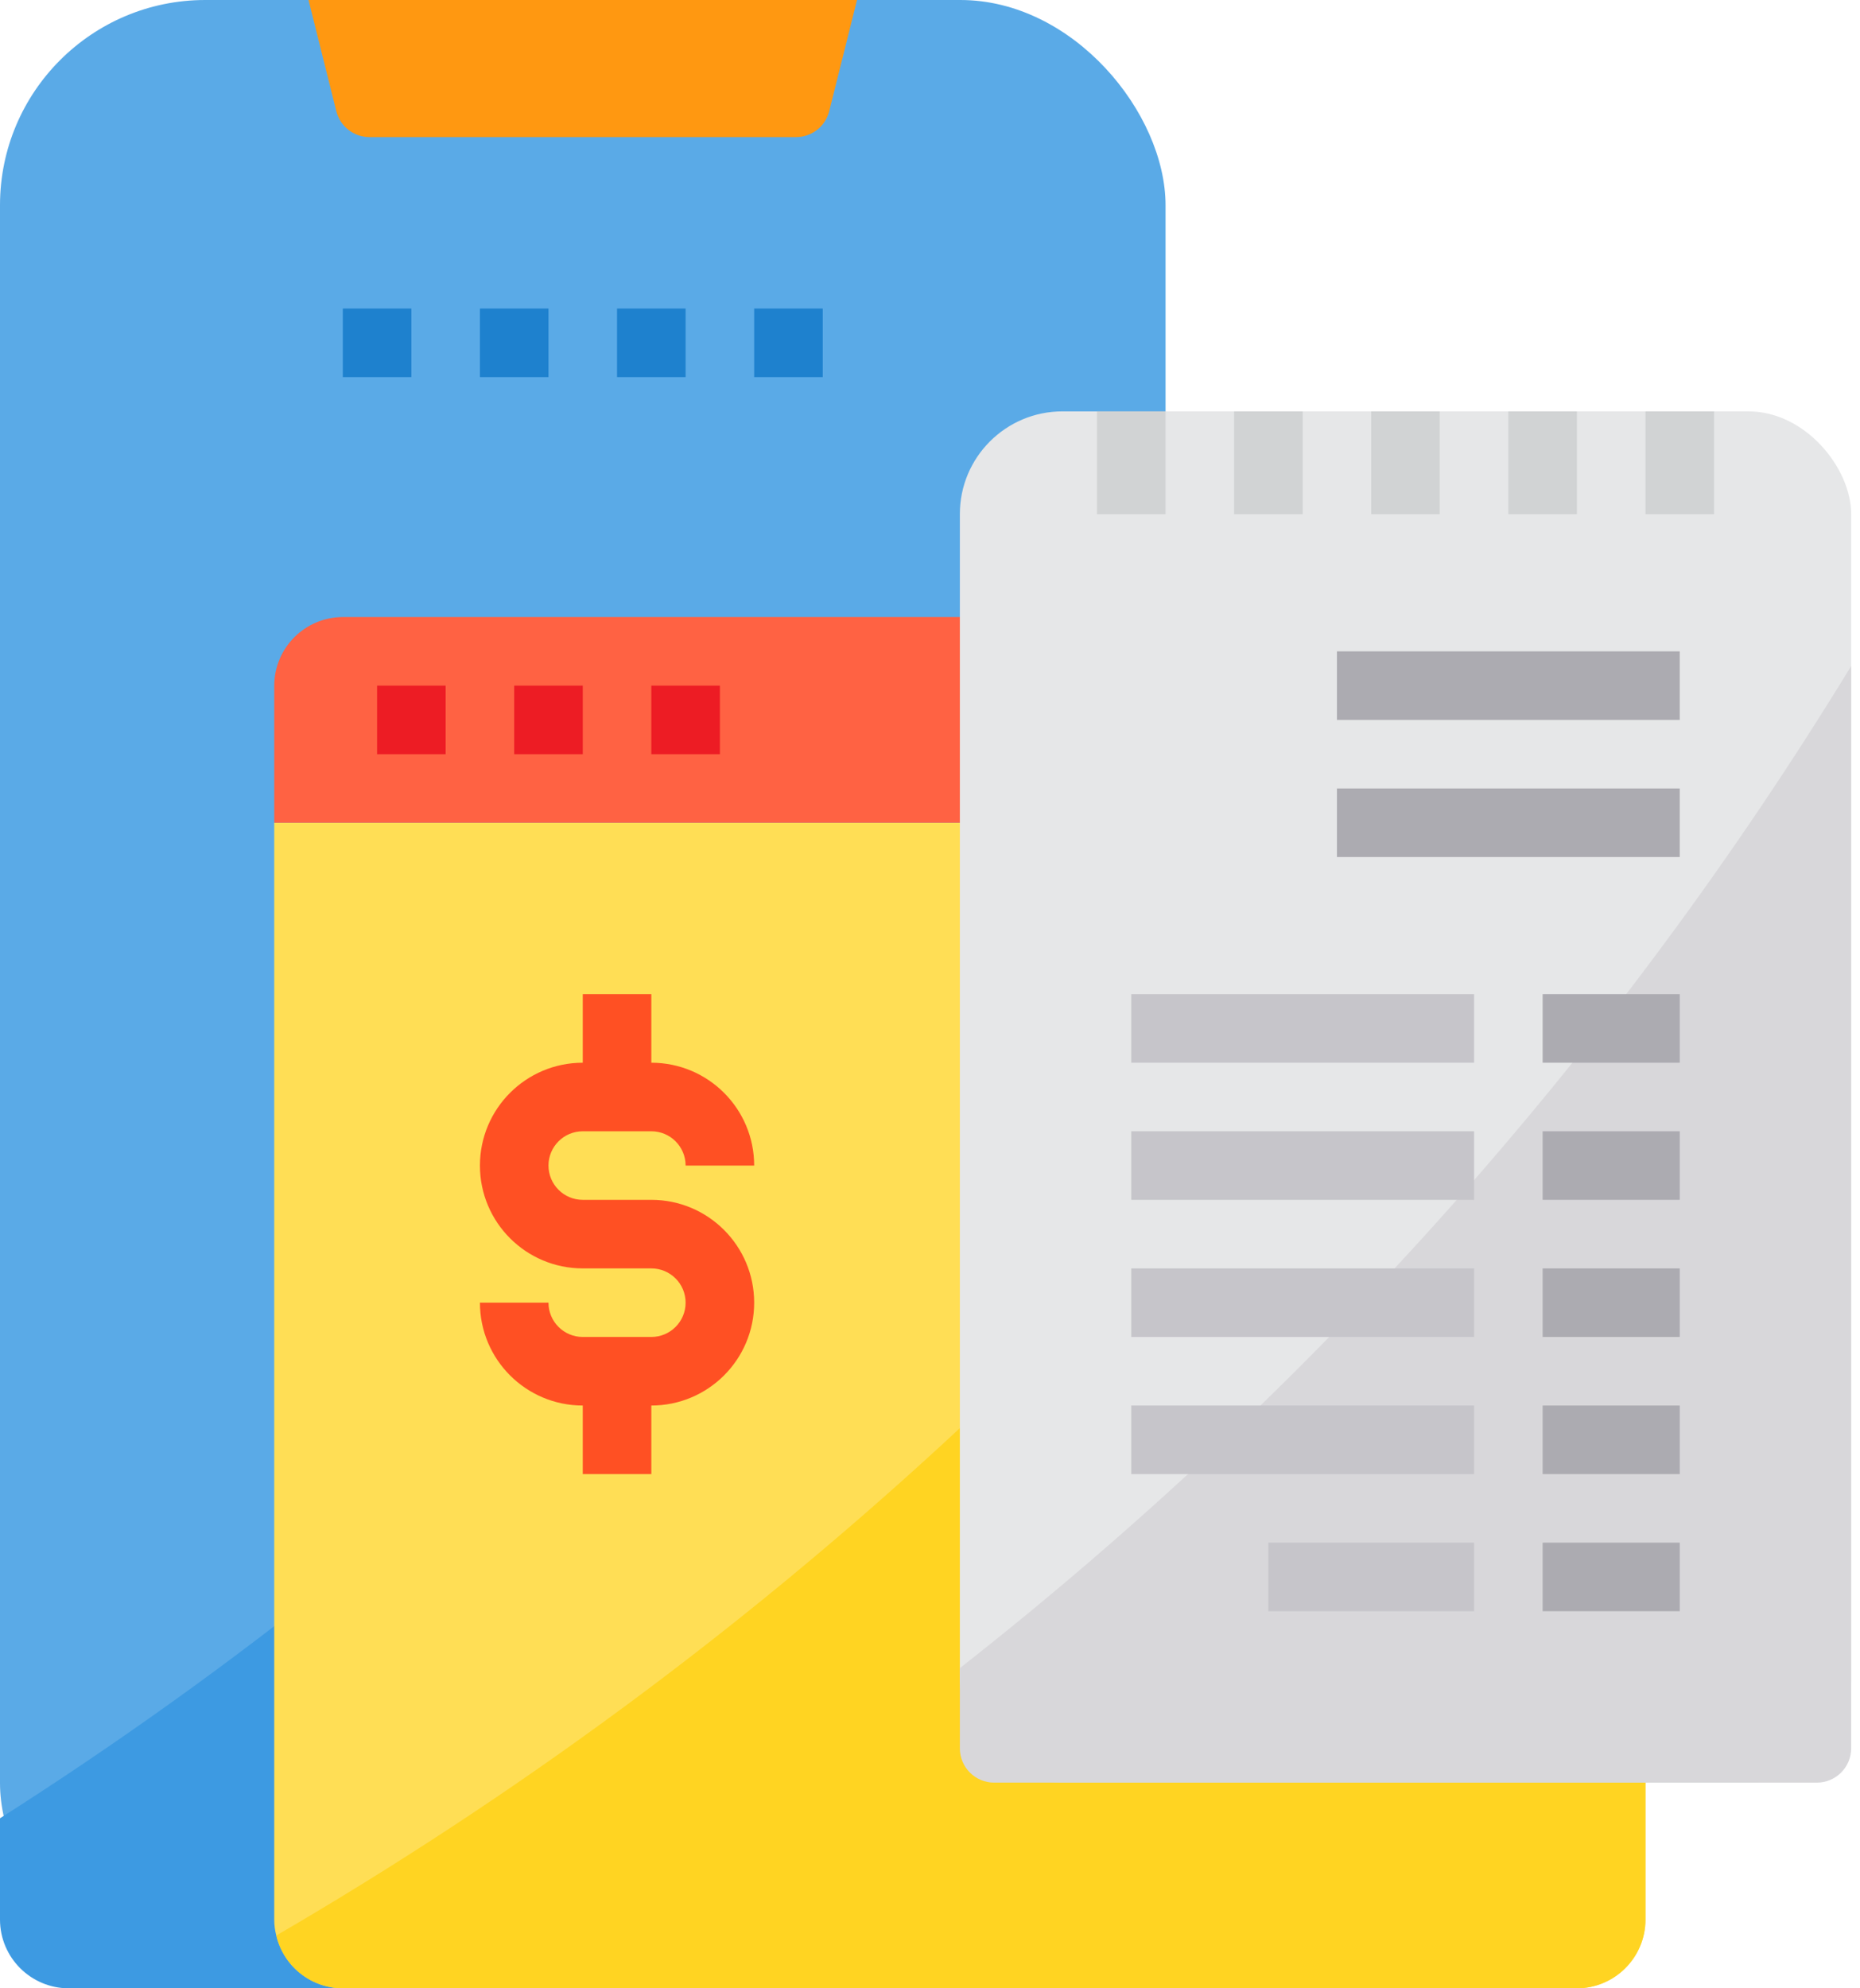 <?xml version="1.0" encoding="UTF-8"?>
<svg width="145px" height="155px" viewBox="0 0 145 155" version="1.1" xmlns="http://www.w3.org/2000/svg" xmlns:xlink="http://www.w3.org/1999/xlink">
    <title>online-payment copy</title>
    <g id="Corregido-lalo" stroke="none" stroke-width="1" fill="none" fill-rule="evenodd">
        <g id="online-payment-copy" transform="translate(0, 0)" fill-rule="nonzero">
            <rect id="Rectangle" fill="#5AAAE7" x="0" y="0" width="90.862" height="155" rx="16"></rect>
            <path d="M90.862,50.856 L90.862,149.655 C90.853,152.603 88.465,154.991 85.517,155 L5.345,155 C2.397,154.991 0.009,152.603 0,149.655 L0,141.745 C36.573,118.462 67.59,87.436 90.862,50.856 L90.862,50.856 Z" id="Path" fill="#3D9AE2"></path>
            <path d="M128.276,64.138 L128.276,149.655 C128.267,152.603 125.879,154.991 122.931,155 L26.724,155 C24.252,154.992 22.108,153.29 21.54,150.884 C21.432,150.484 21.379,150.07 21.379,149.655 L21.379,64.138 L128.276,64.138 Z" id="Path" fill="#FFDE55"></path>
            <path d="M122.931,48.103 L26.724,48.103 C23.776,48.112 21.388,50.5 21.379,53.448 L21.379,64.138 L128.276,64.138 L128.276,53.448 C128.267,50.5 125.879,48.112 122.931,48.103 L122.931,48.103 Z" id="Path" fill="#FF6243"></path>
            <path d="M128.276,64.138 L128.276,149.655 C128.267,152.603 125.879,154.991 122.931,155 L26.724,155 C24.252,154.992 22.108,153.29 21.54,150.884 C58.896,129.141 91.083,99.543 115.876,64.138 L128.276,64.138 Z" id="Path" fill="#FFD422"></path>
            <rect id="Rectangle" fill="#E6E7E8" x="74.828" y="32.069" width="69.483" height="106.897" rx="8"></rect>
            <path d="M66.81,0 L64.646,8.659 C64.351,9.851 63.282,10.689 62.053,10.69 L28.809,10.69 C27.581,10.689 26.511,9.851 26.216,8.659 L24.052,0 L66.81,0 Z" id="Path" fill="#FF9811"></path>
            <path d="M144.31,51.925 L144.31,136.293 C144.31,137.769 143.114,138.966 141.638,138.966 L77.5,138.966 C76.024,138.966 74.828,137.769 74.828,136.293 L74.828,130.04 C102.468,108.361 126.001,81.904 144.31,51.925 L144.31,51.925 Z" id="Path" fill="#D8D7DA"></path>
            <polygon id="Path" fill="#1E81CE" points="26.724 24.052 32.069 24.052 32.069 29.397 26.724 29.397"></polygon>
            <polygon id="Path" fill="#1E81CE" points="37.414 24.052 42.759 24.052 42.759 29.397 37.414 29.397"></polygon>
            <polygon id="Path" fill="#1E81CE" points="48.103 24.052 53.448 24.052 53.448 29.397 48.103 29.397"></polygon>
            <polygon id="Path" fill="#1E81CE" points="58.793 24.052 64.138 24.052 64.138 29.397 58.793 29.397"></polygon>
            <polygon id="Path" fill="#ED1C24" points="29.397 53.448 34.741 53.448 34.741 58.793 29.397 58.793"></polygon>
            <polygon id="Path" fill="#ED1C24" points="40.086 53.448 45.431 53.448 45.431 58.793 40.086 58.793"></polygon>
            <polygon id="Path" fill="#ED1C24" points="50.776 53.448 56.121 53.448 56.121 58.793 50.776 58.793"></polygon>
            <g id="Group" transform="translate(85.517, 32.069)" fill="#D1D3D4">
                <polygon id="Path" points="42.759 0 48.103 0 48.103 8.017 42.759 8.017"></polygon>
                <polygon id="Path" points="32.069 0 37.414 0 37.414 8.017 32.069 8.017"></polygon>
                <polygon id="Path" points="21.379 0 26.724 0 26.724 8.017 21.379 8.017"></polygon>
                <polygon id="Path" points="10.69 0 16.034 0 16.034 8.017 10.69 8.017"></polygon>
                <polygon id="Path" points="0 0 5.345 0 5.345 8.017 0 8.017"></polygon>
            </g>
            <polygon id="Path" fill="#ACABB1" points="104.224 50.776 130.948 50.776 130.948 56.121 104.224 56.121"></polygon>
            <polygon id="Path" fill="#C6C5CA" points="88.19 77.5 114.914 77.5 114.914 82.845 88.19 82.845"></polygon>
            <polygon id="Path" fill="#ACABB1" points="120.259 77.5 130.948 77.5 130.948 82.845 120.259 82.845"></polygon>
            <polygon id="Path" fill="#C6C5CA" points="88.19 88.19 114.914 88.19 114.914 93.534 88.19 93.534"></polygon>
            <polygon id="Path" fill="#ACABB1" points="120.259 88.19 130.948 88.19 130.948 93.534 120.259 93.534"></polygon>
            <polygon id="Path" fill="#C6C5CA" points="88.19 98.879 114.914 98.879 114.914 104.224 88.19 104.224"></polygon>
            <polygon id="Path" fill="#ACABB1" points="120.259 98.879 130.948 98.879 130.948 104.224 120.259 104.224"></polygon>
            <polygon id="Path" fill="#C6C5CA" points="88.19 109.569 114.914 109.569 114.914 114.914 88.19 114.914"></polygon>
            <polygon id="Path" fill="#ACABB1" points="120.259 109.569 130.948 109.569 130.948 114.914 120.259 114.914"></polygon>
            <polygon id="Path" fill="#C6C5CA" points="98.879 120.259 114.914 120.259 114.914 125.603 98.879 125.603"></polygon>
            <polygon id="Path" fill="#ACABB1" points="120.259 120.259 130.948 120.259 130.948 125.603 120.259 125.603"></polygon>
            <polygon id="Path" fill="#ACABB1" points="104.224 61.466 130.948 61.466 130.948 66.81 104.224 66.81"></polygon>
            <path d="M50.776,93.534 L45.431,93.534 C43.955,93.534 42.759,92.338 42.759,90.862 C42.759,89.386 43.955,88.19 45.431,88.19 L50.776,88.19 C52.252,88.19 53.448,89.386 53.448,90.862 L58.793,90.862 C58.793,86.434 55.204,82.845 50.776,82.845 L50.776,77.5 L45.431,77.5 L45.431,82.845 C41.003,82.845 37.414,86.434 37.414,90.862 C37.414,95.29 41.003,98.879 45.431,98.879 L50.776,98.879 C52.252,98.879 53.448,100.076 53.448,101.552 C53.448,103.028 52.252,104.224 50.776,104.224 L45.431,104.224 C43.955,104.224 42.759,103.028 42.759,101.552 L37.414,101.552 C37.414,105.98 41.003,109.569 45.431,109.569 L45.431,114.914 L50.776,114.914 L50.776,109.569 C55.204,109.569 58.793,105.98 58.793,101.552 C58.793,97.124 55.204,93.534 50.776,93.534 Z" id="Path" fill="#FF5023"></path>
        </g>
    </g>
</svg>